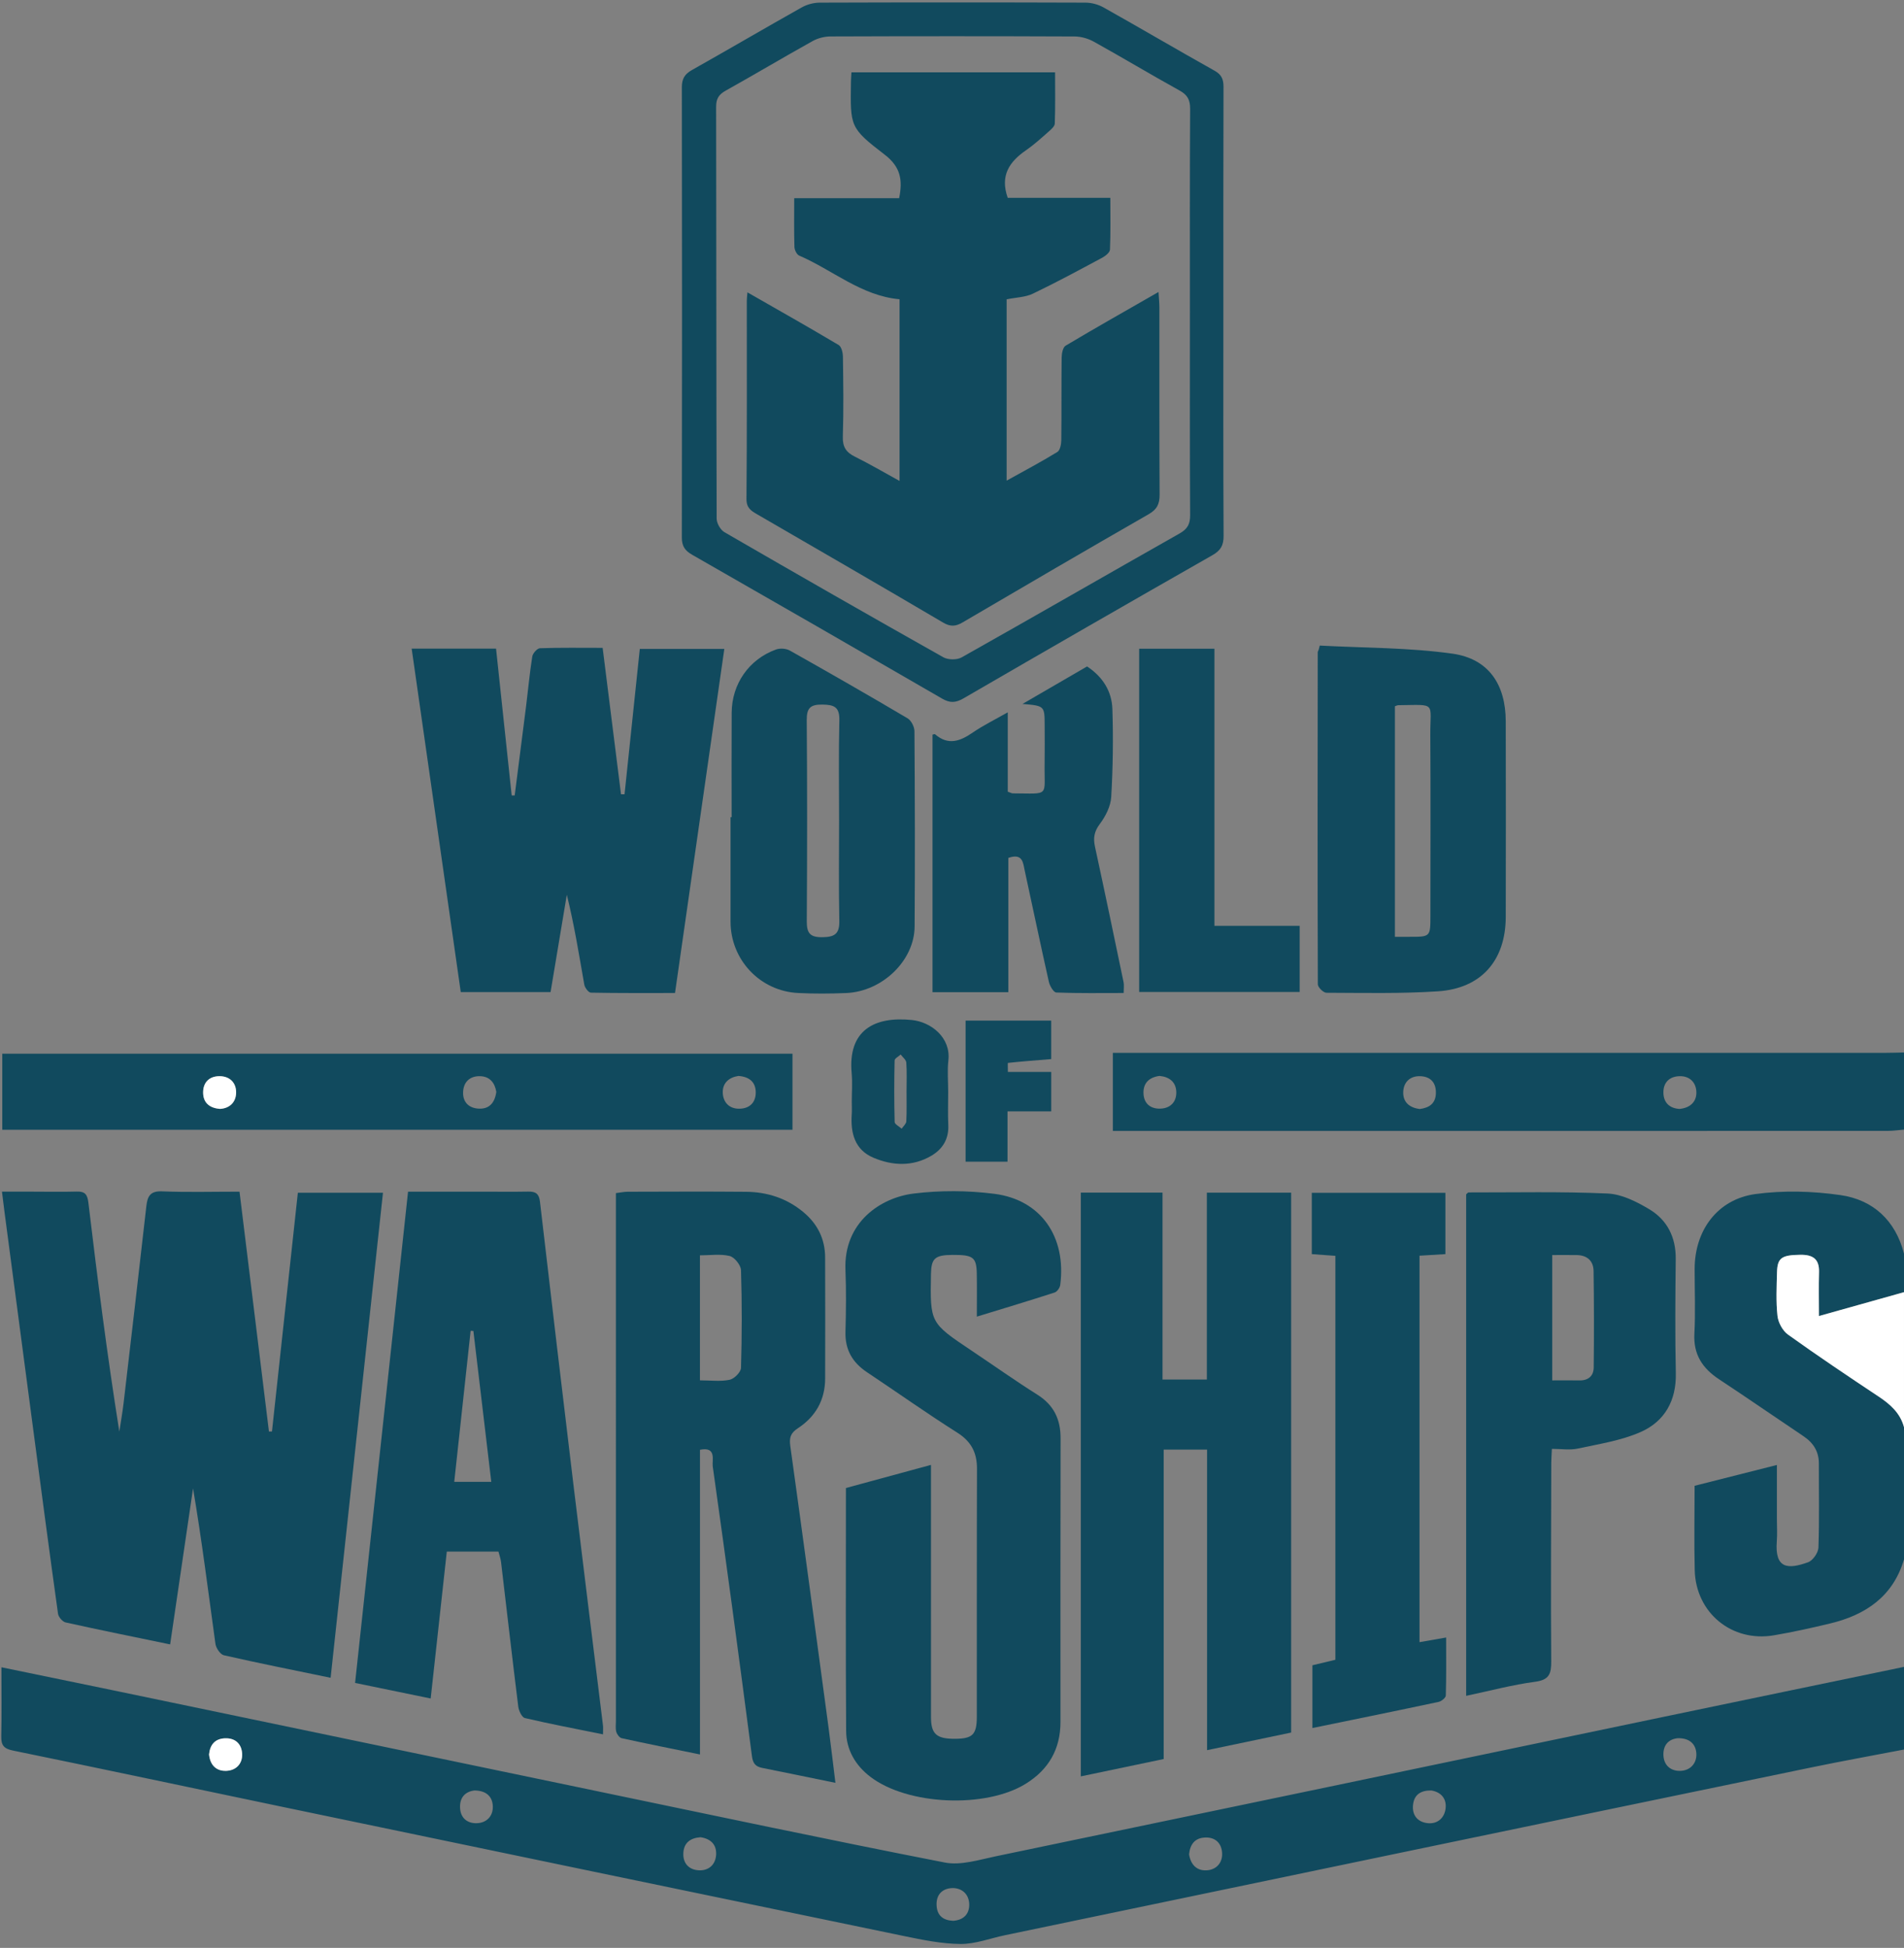 <?xml version="1.0" encoding="utf-8"?>
<!-- Generator: Adobe Illustrator 16.0.0, SVG Export Plug-In . SVG Version: 6.00 Build 0)  -->
<!DOCTYPE svg PUBLIC "-//W3C//DTD SVG 1.1//EN" "http://www.w3.org/Graphics/SVG/1.1/DTD/svg11.dtd">
<svg version="1.1" id="Layer_1" xmlns="http://www.w3.org/2000/svg" xmlns:xlink="http://www.w3.org/1999/xlink" x="0px" y="0px"
	 width="412.137px" height="421.68px" viewBox="0 0 412.137 421.68" enable-background="new 0 0 412.137 421.68"
	 xml:space="preserve">
<rect x="0" y="0" width="412.137" height="421.68" fill="#808080" stroke="none"/>
<g>
	<path fill-rule="evenodd" clip-rule="evenodd" fill="#114A5E" d="M412.137,378.736c-6.696,1.289-13.409,2.498-20.087,3.879
		c-30.164,6.237-60.318,12.516-90.474,18.793c-28.021,5.833-56.041,11.683-84.061,17.528c-3.198,0.666-6.396,1.918-9.586,1.893
		c-4.098-0.032-8.229-0.884-12.275-1.721c-44.806-9.273-89.599-18.6-134.391-27.937c-19.486-4.062-38.952-8.223-58.453-12.213
		c-2.021-0.414-2.575-1.18-2.533-3.099c0.105-4.849,0.035-9.701,0.035-14.93c8.194,1.688,16.009,3.285,23.818,4.912
		c34.906,7.271,69.808,14.559,104.715,21.822c25.208,5.246,50.396,10.602,75.666,15.533c3.456,0.675,7.384-0.589,11.012-1.343
		c48.188-10.022,96.362-20.119,144.543-30.186c17.354-3.625,34.715-7.219,52.071-10.826
		C412.137,366.808,412.137,372.772,412.137,378.736z M151.622,397.722c-2.23,0.157-3.622,1.24-3.709,3.474
		c-0.088,2.257,1.294,3.604,3.417,3.687c2.151,0.083,3.592-1.293,3.686-3.45C155.11,399.246,153.756,398.021,151.622,397.722z
		 M45.251,379.806c0.24,2.366,1.609,3.613,3.711,3.543c2.118-0.07,3.547-1.517,3.451-3.67c-0.094-2.1-1.42-3.456-3.692-3.376
		C46.452,376.384,45.442,377.784,45.251,379.806z M102.695,387.597c-1.933,0.239-3.175,1.442-3.115,3.663
		c0.062,2.27,1.544,3.494,3.647,3.422c2.125-0.074,3.533-1.549,3.446-3.688C106.587,388.876,105.223,387.62,102.695,387.597z
		 M363.208,376.283c-1.914,0.161-3.198,1.384-3.15,3.586c0.049,2.212,1.495,3.529,3.625,3.485c2.15-0.043,3.578-1.569,3.511-3.651
		C367.128,377.674,365.848,376.242,363.208,376.283z M257.386,401.415c0.334,2.15,1.565,3.552,3.712,3.473
		c2.141-0.08,3.536-1.58,3.442-3.704c-0.093-2.068-1.375-3.495-3.68-3.401C258.582,397.874,257.601,399.309,257.386,401.415z
		 M206.329,415.812c2.26-0.162,3.527-1.48,3.468-3.616c-0.059-2.158-1.601-3.524-3.68-3.465c-2.06,0.061-3.476,1.345-3.389,3.662
		C202.814,414.674,204.129,415.717,206.329,415.812z M309.824,387.596c-2.273-0.03-3.741,0.885-3.966,3.159
		c-0.223,2.25,1.033,3.669,3.134,3.914c2.171,0.254,3.684-1.133,3.921-3.195C313.152,389.387,311.953,387.95,309.824,387.596z"/>
	<path fill-rule="evenodd" clip-rule="evenodd" fill="#114A5E" d="M412.137,337.583c-2.376,8.004-8.271,11.998-15.952,13.853
		c-4.041,0.976-8.11,1.875-12.206,2.574c-9.093,1.551-16.909-4.86-17.141-14.095c-0.151-6.042-0.028-12.091-0.028-18.274
		c5.865-1.484,11.592-2.934,17.814-4.508c0,4.119,0,7.934,0,11.747c0,1.59,0.105,3.188-0.019,4.768
		c-0.47,5.995,2.414,6.109,6.771,4.546c1.029-0.37,2.2-2.062,2.24-3.183c0.214-6.053,0.076-12.118,0.093-18.179
		c0.007-2.631-1.207-4.501-3.341-5.933c-6.095-4.09-12.131-8.269-18.257-12.311c-3.592-2.37-5.585-5.359-5.347-9.872
		c0.245-4.657,0.052-9.337,0.055-14.006c0.006-8.358,4.936-15.109,13.19-16.227c6.014-0.814,12.335-0.637,18.357,0.228
		c7.079,1.017,11.915,5.468,13.77,12.667c0,2.784,0,5.567,0,8.351c-6.035,1.692-12.07,3.385-18.413,5.164
		c0-3.384-0.072-6.444,0.021-9.499c0.087-2.892-1.376-3.794-4.047-3.758c-3.988,0.053-4.966,0.63-5.046,3.736
		c-0.082,3.168-0.242,6.367,0.102,9.5c0.157,1.433,1.112,3.202,2.27,4.032c6.431,4.608,13.003,9.023,19.597,13.399
		c2.545,1.69,4.697,3.587,5.518,6.651C412.137,318.497,412.137,328.04,412.137,337.583z"/>
	<path fill-rule="evenodd" clip-rule="evenodd" fill="#114A5E" d="M412.137,244.539c-1.179,0.095-2.356,0.272-3.536,0.273
		c-54.671,0.014-109.343,0.012-164.014,0.012c-1.165,0-2.33,0-3.701,0c0-5.753,0-11.151,0-16.908c1.435,0,2.697,0,3.96,0
		c54.473,0,108.945,0.001,163.418-0.003c1.291,0,2.582-0.048,3.873-0.074C412.137,233.405,412.137,238.972,412.137,244.539z
		 M363.538,240.06c2.35-0.229,3.71-1.563,3.655-3.65c-0.054-2.072-1.434-3.51-3.672-3.439c-2.203,0.069-3.515,1.413-3.464,3.611
		C360.106,238.777,361.474,239.934,363.538,240.06z M307.334,240.076c2.054-0.27,3.474-1.201,3.479-3.549
		c0.005-2.313-1.301-3.513-3.463-3.557c-2.216-0.045-3.569,1.384-3.611,3.488C303.696,238.604,305.112,239.818,307.334,240.076z
		 M250.972,232.915c-2.186,0.298-3.502,1.498-3.459,3.692c0.044,2.237,1.471,3.456,3.64,3.39c2.173-0.066,3.529-1.443,3.466-3.609
		C254.556,234.221,253.101,233.1,250.972,232.915z"/>
	<path fill-rule="evenodd" clip-rule="evenodd" fill="#FFFFFF" d="M412.137,308.954c-0.82-3.064-2.973-4.961-5.518-6.651
		c-6.594-4.376-13.166-8.791-19.597-13.399c-1.157-0.83-2.112-2.599-2.27-4.032c-0.344-3.134-0.184-6.332-0.102-9.5
		c0.08-3.105,1.058-3.683,5.046-3.736c2.671-0.036,4.134,0.867,4.047,3.758c-0.093,3.055-0.021,6.115-0.021,9.499
		c6.343-1.779,12.378-3.472,18.413-5.164C412.137,289.47,412.137,299.212,412.137,308.954z"/>
	<path fill-rule="evenodd" clip-rule="evenodd" fill="#114A5E" d="M51.845,257.972c2.155,17.569,4.263,34.746,6.37,51.922
		c0.219-0.003,0.438-0.007,0.656-0.01c1.859-17.151,3.718-34.303,5.6-51.674c6.121,0,12.106,0,18.426,0
		c-3.777,34.997-7.54,69.865-11.33,104.994c-7.878-1.631-15.514-3.146-23.101-4.874c-0.78-0.178-1.707-1.556-1.834-2.478
		c-1.541-11.191-2.943-22.401-4.846-33.646c-1.646,11.21-3.292,22.419-4.959,33.771c-7.703-1.595-15.171-3.101-22.608-4.752
		c-0.68-0.15-1.56-1.176-1.66-1.891c-1.862-13.358-3.625-26.731-5.396-40.103c-2.071-15.633-4.13-31.267-6.193-46.901
		c-0.167-1.267-0.317-2.536-0.543-4.36c2.384,0,4.519,0,6.654,0c3.181,0,6.363,0.068,9.541-0.022
		c1.776-0.051,2.299,0.632,2.509,2.396c1.971,16.508,4.062,33.002,6.7,49.56c0.313-2.07,0.684-4.135,0.928-6.214
		c1.663-14.188,3.319-28.376,4.918-42.571c0.244-2.164,0.831-3.321,3.415-3.216C40.54,258.126,46.002,257.972,51.845,257.972z"/>
	<path fill-rule="evenodd" clip-rule="evenodd" fill="#114A5E" d="M251.889,380.79c-6.247,1.308-12.039,2.521-17.938,3.756
		c0-42.189,0-84.186,0-126.378c5.852,0,11.569,0,17.684,0c0,13.413,0,26.848,0,40.468c3.322,0,6.258,0,9.601,0
		c0-13.371,0-26.805,0-40.448c6.294,0,12.184,0,18.245,0c0,38.998,0,77.806,0,116.873c-5.941,1.243-11.9,2.49-18.2,3.809
		c0-21.876,0-43.394,0-65.064c-3.215,0-6.152,0-9.392,0C251.889,336.079,251.889,358.288,251.889,380.79z"/>
	<path fill-rule="evenodd" clip-rule="evenodd" fill="#114A5E" d="M151.516,313.848c0,21.905,0,43.736,0,65.954
		c-5.813-1.189-11.387-2.302-16.939-3.518c-0.483-0.105-1.021-0.832-1.174-1.372c-0.209-0.739-0.085-1.575-0.085-2.369
		c-0.001-36.959-0.001-73.917-0.001-110.876c0-1.072,0-2.145,0-3.385c1.027-0.124,1.784-0.293,2.541-0.295
		c8.544-0.019,17.088-0.067,25.632,0.01c4.585,0.042,8.779,1.392,12.372,4.368c3.092,2.561,4.731,5.827,4.745,9.841
		c0.03,8.743,0.025,17.485,0.004,26.229c-0.011,4.635-2.089,8.253-5.892,10.741c-1.59,1.041-1.903,2.039-1.651,3.852
		c2.823,20.324,5.55,40.661,8.286,60.997c0.523,3.892,0.97,7.793,1.481,11.919c-5.57-1.139-10.702-2.201-15.84-3.23
		c-1.433-0.286-2.019-0.946-2.228-2.542c-2.733-20.936-5.542-41.86-8.49-62.766C154.1,316.151,155.165,313.092,151.516,313.848z
		 M151.508,298.816c2.318,0,4.443,0.287,6.424-0.122c0.995-0.204,2.438-1.657,2.465-2.58c0.206-7.048,0.221-14.108-0.001-21.154
		c-0.035-1.093-1.413-2.81-2.457-3.064c-2.009-0.491-4.223-0.143-6.431-0.143C151.508,280.906,151.508,289.635,151.508,298.816z"/>
	<path fill-rule="evenodd" clip-rule="evenodd" fill="#114A5E" d="M183.106,322.122c6.099-1.658,12.086-3.286,18.412-5.006
		c0,1.464,0,2.538,0,3.611c0,16.994-0.004,33.987,0.003,50.981c0.001,3.656,1.183,4.719,5.155,4.705
		c3.832-0.014,4.758-0.885,4.763-4.754c0.021-17.888-0.025-35.776,0.038-53.664c0.013-3.498-1.214-5.924-4.266-7.856
		c-6.618-4.192-13.016-8.732-19.539-13.08c-3.142-2.094-4.766-4.861-4.664-8.718c0.119-4.469,0.18-8.95-0.002-13.414
		c-0.426-10.385,7.696-15.671,14.716-16.542c5.76-0.714,11.759-0.684,17.52,0.053c10.096,1.292,15.605,9.324,14.257,19.729
		c-0.078,0.604-0.674,1.461-1.212,1.635c-5.435,1.76-10.908,3.402-16.841,5.221c0-3.411,0.044-6.364-0.012-9.316
		c-0.069-3.554-0.788-4.074-5.284-4.044c-3.768,0.024-4.57,0.742-4.633,4.137c-0.194,10.575-0.19,10.569,8.679,16.508
		c4.782,3.202,9.48,6.535,14.345,9.606c3.561,2.248,5.041,5.316,5.031,9.438c-0.051,20.472-0.022,40.944-0.023,61.416
		c0,5.85-2.529,10.276-7.484,13.359c-8.701,5.411-25.583,4.685-33.66-1.482c-3.267-2.496-5.22-5.867-5.249-9.923
		C183.038,357.338,183.106,339.952,183.106,322.122z"/>
	<path fill-rule="evenodd" clip-rule="evenodd" fill="#114A5E" d="M130.527,375.45c-5.882-1.193-11.423-2.243-16.909-3.529
		c-0.649-0.152-1.319-1.562-1.431-2.457c-1.3-10.429-2.488-20.872-3.729-31.308c-0.091-0.764-0.368-1.505-0.562-2.271
		c-3.778,0-7.415,0-11.182,0c-1.158,10.561-2.3,20.969-3.488,31.803c-5.587-1.15-10.859-2.236-16.363-3.37
		c3.827-35.504,7.628-70.76,11.463-106.347c5.471,0,10.707,0,15.942,0c3.377,0,6.756,0.048,10.132-0.015
		c1.576-0.03,2.284,0.501,2.478,2.166c2.382,20.485,4.8,40.966,7.267,61.44c2.087,17.324,4.252,34.64,6.374,51.959
		C130.578,373.995,130.527,374.48,130.527,375.45z M106.342,320.783c-1.315-11.085-2.595-21.873-3.874-32.661
		c-0.198-0.011-0.396-0.022-0.595-0.034c-1.177,10.846-2.354,21.692-3.549,32.695C101.107,320.783,103.461,320.783,106.342,320.783z
		"/>
	<path fill-rule="evenodd" clip-rule="evenodd" fill="#114A5E" d="M135.188,171.947c1.092-10.411,2.185-20.822,3.301-31.467
		c6.032,0,12.02,0,18.296,0c-3.548,24.76-7.083,49.436-10.673,74.484c-6.18,0-12.202,0.042-18.221-0.078
		c-0.499-0.01-1.296-1.066-1.414-1.731c-1.138-6.435-2.159-12.891-3.786-19.456c-1.161,6.952-2.321,13.904-3.517,21.068
		c-6.463,0-12.848,0-19.439,0c-3.544-24.796-7.07-49.462-10.628-74.359c6.278,0,12.098,0,18.266,0
		c1.129,10.609,2.256,21.202,3.384,31.793c0.218-0.003,0.436-0.006,0.653-0.008c0.829-6.484,1.669-12.967,2.481-19.453
		c0.444-3.541,0.761-7.1,1.324-10.621c0.111-0.695,1.065-1.771,1.661-1.792c4.443-0.152,8.893-0.082,13.57-0.082
		c1.347,10.746,2.661,21.223,3.975,31.699C134.678,171.946,134.934,171.947,135.188,171.947z"/>
	<path fill-rule="evenodd" clip-rule="evenodd" fill="#114A5E" d="M264.807,67.717c0,16.097-0.039,32.195,0.048,48.292
		c0.011,2.051-0.624,3.156-2.419,4.179c-18.003,10.26-35.962,20.597-53.885,30.996c-1.678,0.973-2.921,1.039-4.604,0.063
		c-18.014-10.438-36.062-20.82-54.134-31.16c-1.548-0.886-2.225-1.857-2.222-3.708c0.055-32.493,0.055-64.986,0.001-97.479
		c-0.003-1.833,0.603-2.851,2.184-3.74c7.949-4.471,15.814-9.09,23.766-13.556c1.141-0.641,2.589-1.028,3.897-1.032
		c19.177-0.065,38.354-0.065,57.533,0c1.309,0.004,2.758,0.397,3.901,1.04c8.038,4.516,15.986,9.192,24.031,13.697
		c1.539,0.861,1.938,1.871,1.933,3.519C264.785,35.125,264.807,51.421,264.807,67.717z M257.568,67.396
		c0-14.612-0.039-29.224,0.046-43.835c0.011-1.938-0.568-3.012-2.272-3.956c-6.233-3.449-12.345-7.12-18.572-10.58
		c-1.23-0.683-2.774-1.125-4.176-1.131c-17.593-0.075-35.188-0.07-52.78-0.006c-1.315,0.004-2.772,0.365-3.917,1.002
		c-6.307,3.514-12.51,7.214-18.814,10.732c-1.493,0.833-2.074,1.746-2.071,3.488c0.056,29.721,0.024,59.441,0.113,89.162
		c0.003,1,0.823,2.432,1.685,2.932c15.743,9.119,31.532,18.157,47.385,27.081c1.027,0.578,2.938,0.6,3.956,0.027
		c15.767-8.873,31.437-17.914,47.18-26.827c1.698-0.961,2.295-2.016,2.283-3.957C257.53,96.819,257.568,82.107,257.568,67.396z"/>
	<path fill-rule="evenodd" clip-rule="evenodd" fill="#114A5E" d="M317.365,367.11c0-36.53,0-72.58,0-108.57
		c0.229-0.183,0.378-0.403,0.525-0.403c10.028,0.014,20.068-0.217,30.079,0.234c3.068,0.138,6.285,1.761,9.021,3.396
		c3.888,2.323,5.786,6.064,5.735,10.762c-0.088,8.249-0.154,16.502,0.02,24.749c0.127,5.954-2.439,10.438-7.606,12.719
		c-4.249,1.876-9.036,2.596-13.636,3.592c-1.697,0.367-3.541,0.059-5.583,0.059c-0.051,1.129-0.13,2.086-0.133,3.044
		c-0.029,14.313-0.117,28.626-0.011,42.938c0.021,2.712-0.427,4.034-3.494,4.438C327.396,364.712,322.596,366.008,317.365,367.11z
		 M335.994,271.689c0,9.222,0,18.103,0,27.134c2.089,0,3.969-0.032,5.846,0.009c1.953,0.044,3.111-0.959,3.132-2.805
		c0.077-6.954,0.069-13.909-0.027-20.862c-0.029-2.215-1.382-3.435-3.648-3.471C339.534,271.667,337.771,271.689,335.994,271.689z"
		/>
	<path fill-rule="evenodd" clip-rule="evenodd" fill="#114A5E" d="M0.492,244.568c0-5.625,0-10.953,0-16.466
		c57.062,0,113.944,0,171.048,0c0,5.401,0,10.804,0,16.466C114.628,244.568,57.688,244.568,0.492,244.568z M159.833,232.917
		c-1.996,0.304-3.463,1.5-3.384,3.646c0.077,2.076,1.414,3.511,3.663,3.449c2.213-0.061,3.509-1.396,3.476-3.592
		C163.554,234.204,162.154,233.083,159.833,232.917z M47.651,240.051c2.066-0.135,3.432-1.447,3.46-3.531
		c0.027-2.102-1.349-3.535-3.56-3.55c-2.199-0.015-3.572,1.29-3.584,3.49C43.956,238.645,45.267,239.878,47.651,240.051z
		 M107.43,236.367c-0.313-1.877-1.326-3.358-3.555-3.397c-2.202-0.04-3.549,1.281-3.634,3.44c-0.087,2.223,1.302,3.515,3.462,3.589
		C105.905,240.075,107.104,238.753,107.43,236.367z"/>
	<path fill-rule="evenodd" clip-rule="evenodd" fill="#114A5E" d="M285.674,139.752c9.578,0.519,19.244,0.421,28.709,1.75
		c7.84,1.1,11.527,6.666,11.547,14.629c0.033,14.114,0.028,28.229,0.002,42.342c-0.018,9.432-5.278,15.511-14.696,16.127
		c-8.018,0.525-16.085,0.334-24.131,0.309c-0.645-0.002-1.846-1.182-1.847-1.817c-0.079-23.953-0.048-47.907-0.022-71.86
		c0-0.182,0.125-0.364,0.191-0.545C285.509,140.375,285.591,140.063,285.674,139.752z M301.938,152.884c0,16.692,0,33.218,0,49.915
		c1.197,0,2.179-0.001,3.161,0c4.524,0.005,4.527,0.005,4.527-4.573c0.002-13.012,0.063-26.023-0.023-39.035
		c-0.05-7.328,1.484-6.618-6.941-6.53C302.478,152.664,302.296,152.771,301.938,152.884z"/>
	<path fill-rule="evenodd" clip-rule="evenodd" fill="#114A5E" d="M283.951,271.491c0-4.533,0-8.775,0-13.269
		c9.656,0,19.207,0,28.917,0c0,4.472,0,8.787,0,13.268c-1.927,0.117-3.684,0.224-5.604,0.341c0,27.91,0,55.683,0,83.661
		c1.864-0.326,3.588-0.628,5.762-1.009c0,4.327,0.054,8.45-0.071,12.566c-0.015,0.488-0.947,1.242-1.561,1.373
		c-9,1.917-18.019,3.748-27.311,5.657c0-4.581,0-8.971,0-13.583c1.53-0.367,3.139-0.754,4.973-1.194c0-29.015,0-58.085,0-87.442
		C287.508,271.749,285.868,271.63,283.951,271.491z"/>
	<path fill-rule="evenodd" clip-rule="evenodd" fill="#114A5E" d="M158.367,176.904c0-7.54-0.037-15.081,0.011-22.62
		c0.04-6.24,3.74-11.557,9.592-13.679c0.872-0.316,2.19-0.228,2.993,0.223c8.547,4.807,17.054,9.685,25.495,14.675
		c0.789,0.467,1.476,1.833,1.483,2.786c0.094,14.096,0.132,28.193,0.035,42.29c-0.051,7.375-6.994,14.059-14.791,14.39
		c-3.468,0.147-6.956,0.166-10.421-0.006c-8.248-0.408-14.62-7.193-14.629-15.424c-0.009-7.545-0.002-15.09-0.002-22.634
		C158.21,176.904,158.289,176.904,158.367,176.904z M181.626,177.66c0-7.242-0.117-14.487,0.058-21.726
		c0.07-2.902-1.141-3.381-3.695-3.409c-2.633-0.029-3.386,0.793-3.365,3.406c0.114,14.483,0.103,28.969,0.009,43.454
		c-0.016,2.509,0.604,3.527,3.319,3.5c2.623-0.025,3.783-0.646,3.724-3.499C181.527,192.147,181.627,184.903,181.626,177.66z"/>
	<path fill-rule="evenodd" clip-rule="evenodd" fill="#114A5E" d="M218.261,214.781c-5.65,0-10.943,0-16.413,0
		c0-18.695,0-37.219,0-55.75c0.198-0.033,0.465-0.157,0.554-0.08c2.852,2.485,5.438,1.5,8.163-0.373
		c2.257-1.549,4.744-2.762,7.572-4.376c0,6.056,0,11.64,0,17.177c0.565,0.195,0.833,0.368,1.1,0.368
		c8.187,0.02,6.752,0.899,6.882-6.628c0.047-2.681,0.012-5.363,0.007-8.045c-0.009-4.282-0.011-4.282-4.797-4.688
		c5.015-2.911,9.484-5.507,13.977-8.115c3.421,2.259,5.356,5.404,5.479,9.219c0.205,6.343,0.12,12.712-0.253,19.046
		c-0.118,2.007-1.225,4.179-2.465,5.835c-1.224,1.633-1.458,3.036-1.051,4.914c2.119,9.769,4.156,19.555,6.192,29.341
		c0.133,0.641,0.018,1.333,0.018,2.336c-4.909,0-9.75,0.081-14.581-0.105c-0.581-0.022-1.411-1.422-1.607-2.3
		c-1.803-8.016-3.474-16.062-5.228-24.089c-0.362-1.658-0.396-3.845-3.549-2.752C218.261,195.218,218.261,204.893,218.261,214.781z"
		/>
	<path fill-rule="evenodd" clip-rule="evenodd" fill="#114A5E" d="M262.876,200.425c6.419,0,12.343,0,18.447,0
		c0,4.817,0,9.432,0,14.313c-11.52,0-23.041,0-34.741,0c0-24.787,0-49.449,0-74.305c5.433,0,10.725,0,16.294,0
		C262.876,160.4,262.876,180.21,262.876,200.425z"/>
	<path fill-rule="evenodd" clip-rule="evenodd" fill="#114A5E" d="M205.242,236.384c0,2.381-0.088,4.767,0.021,7.143
		c0.141,3.011-1.199,5.215-3.653,6.663c-4.052,2.39-8.402,2.183-12.54,0.437c-4.035-1.703-4.983-5.326-4.704-9.395
		c0.061-0.889,0.009-1.786,0.009-2.678c0-2.084,0.16-4.182-0.027-6.249c-0.835-9.238,4.855-12.335,13.043-11.494
		c4.142,0.425,8.451,3.791,7.894,8.732C205.032,231.795,205.242,234.101,205.242,236.384z M196.232,236.237
		c0-2.073,0.094-4.154-0.058-6.216c-0.045-0.606-0.787-1.161-1.21-1.739c-0.46,0.427-1.311,0.845-1.32,1.282
		c-0.099,4.44-0.109,8.884,0.011,13.323c0.014,0.497,0.989,0.966,1.518,1.449c0.35-0.527,0.974-1.04,1.003-1.584
		C196.293,240.586,196.224,238.41,196.232,236.237z"/>
	<path fill-rule="evenodd" clip-rule="evenodd" fill="#114A5E" d="M227.545,229.272c-3.341,0.268-6.361,0.5-9.372,0.823
		c-0.06,0.006-0.008,1.064-0.008,1.953c3.119,0,6.151,0,9.384,0c0,2.934,0,5.548,0,8.544c-3.119,0-6.143,0-9.463,0
		c0,3.805,0,7.241,0,10.884c-3.14,0-5.983,0-9.076,0c0-10.038,0-20.194,0-30.535c6.11,0,12.214,0,18.535,0
		C227.545,223.741,227.545,226.453,227.545,229.272z"/>
	<path fill-rule="evenodd" clip-rule="evenodd" fill="none" d="M151.622,397.722c2.134,0.299,3.488,1.524,3.394,3.71
		c-0.093,2.157-1.535,3.533-3.686,3.45c-2.124-0.083-3.506-1.43-3.417-3.687C148,398.962,149.392,397.879,151.622,397.722z"/>
	<path fill-rule="evenodd" clip-rule="evenodd" fill="#FFFFFF" d="M45.251,379.806c0.191-2.021,1.201-3.422,3.47-3.503
		c2.272-0.08,3.598,1.276,3.692,3.376c0.096,2.153-1.333,3.6-3.451,3.67C46.86,383.419,45.491,382.172,45.251,379.806z"/>
	<path fill-rule="evenodd" clip-rule="evenodd" fill="none" d="M102.695,387.597c2.528,0.023,3.893,1.279,3.979,3.396
		c0.087,2.14-1.321,3.614-3.446,3.688c-2.104,0.072-3.585-1.152-3.647-3.422C99.52,389.039,100.762,387.836,102.695,387.597z"/>
	<path fill-rule="evenodd" clip-rule="evenodd" fill="none" d="M363.208,376.283c2.64-0.041,3.92,1.391,3.985,3.42
		c0.067,2.082-1.36,3.608-3.511,3.651c-2.13,0.044-3.576-1.273-3.625-3.485C360.01,377.667,361.294,376.444,363.208,376.283z"/>
	<path fill-rule="evenodd" clip-rule="evenodd" fill="none" d="M257.386,401.415c0.215-2.106,1.196-3.541,3.475-3.633
		c2.305-0.094,3.587,1.333,3.68,3.401c0.094,2.124-1.302,3.624-3.442,3.704C258.951,404.967,257.72,403.565,257.386,401.415z"/>
	<path fill-rule="evenodd" clip-rule="evenodd" fill="none" d="M206.329,415.812c-2.2-0.095-3.515-1.138-3.601-3.419
		c-0.087-2.317,1.329-3.602,3.389-3.662c2.079-0.06,3.621,1.307,3.68,3.465C209.856,414.331,208.589,415.649,206.329,415.812z"/>
	<path fill-rule="evenodd" clip-rule="evenodd" fill="none" d="M309.824,387.596c2.129,0.354,3.328,1.791,3.089,3.878
		c-0.237,2.063-1.75,3.449-3.921,3.195c-2.101-0.245-3.356-1.664-3.134-3.914C306.083,388.48,307.551,387.565,309.824,387.596z"/>
	<path fill-rule="evenodd" clip-rule="evenodd" fill="none" d="M363.538,240.06c-2.064-0.125-3.432-1.282-3.48-3.479
		c-0.051-2.198,1.261-3.542,3.464-3.611c2.238-0.07,3.618,1.367,3.672,3.439C367.248,238.496,365.888,239.83,363.538,240.06z"/>
	<path fill-rule="evenodd" clip-rule="evenodd" fill="none" d="M307.334,240.076c-2.222-0.258-3.638-1.473-3.595-3.618
		c0.042-2.104,1.396-3.533,3.611-3.488c2.162,0.044,3.468,1.244,3.463,3.557C310.808,238.875,309.388,239.807,307.334,240.076z"/>
	<path fill-rule="evenodd" clip-rule="evenodd" fill="none" d="M250.972,232.915c2.129,0.185,3.584,1.306,3.646,3.473
		c0.063,2.166-1.293,3.542-3.466,3.609c-2.169,0.066-3.596-1.153-3.64-3.39C247.47,234.413,248.786,233.213,250.972,232.915z"/>
	<path fill-rule="evenodd" clip-rule="evenodd" fill="none" d="M151.508,298.816c0-9.182,0-17.91,0-27.063
		c2.208,0,4.422-0.348,6.431,0.143c1.044,0.255,2.422,1.971,2.457,3.064c0.222,7.046,0.207,14.106,0.001,21.154
		c-0.027,0.923-1.471,2.375-2.465,2.58C155.951,299.104,153.826,298.816,151.508,298.816z"/>
	<path fill-rule="evenodd" clip-rule="evenodd" fill="none" d="M106.342,320.783c-2.881,0-5.234,0-8.018,0
		c1.195-11.003,2.372-21.849,3.549-32.695c0.198,0.011,0.396,0.022,0.595,0.034C103.747,298.91,105.027,309.698,106.342,320.783z"/>
	<path fill-rule="evenodd" clip-rule="evenodd" fill="none" d="M257.568,67.396c0,14.711-0.038,29.423,0.045,44.133
		c0.012,1.941-0.585,2.996-2.283,3.957c-15.743,8.913-31.413,17.954-47.18,26.827c-1.019,0.573-2.929,0.551-3.956-0.027
		c-15.853-8.924-31.643-17.962-47.385-27.081c-0.862-0.5-1.682-1.931-1.685-2.932c-0.089-29.721-0.057-59.441-0.113-89.162
		c-0.003-1.743,0.579-2.655,2.071-3.488c6.304-3.519,12.507-7.219,18.814-10.732c1.145-0.638,2.602-0.998,3.917-1.002
		c17.593-0.064,35.188-0.069,52.78,0.006c1.401,0.006,2.945,0.448,4.176,1.131c6.228,3.46,12.339,7.13,18.572,10.58
		c1.704,0.943,2.283,2.018,2.272,3.956C257.529,38.172,257.568,52.784,257.568,67.396z M171.914,42.906
		c0,3.832-0.055,7.196,0.047,10.555c0.02,0.65,0.498,1.64,1.026,1.867c7.253,3.121,13.435,8.71,21.73,9.458
		c0,12.974,0,25.913,0,39.331c-3.448-1.892-6.488-3.685-9.643-5.244c-1.911-0.944-2.708-2.105-2.637-4.343
		c0.184-5.757,0.1-11.525,0.021-17.287c-0.012-0.875-0.307-2.184-0.916-2.547c-6.435-3.833-12.959-7.515-19.755-11.408
		c-0.069,0.883-0.136,1.341-0.136,1.799c-0.006,14.308,0.05,28.617-0.071,42.924c-0.016,1.927,0.972,2.55,2.273,3.304
		c13.438,7.791,26.888,15.56,40.269,23.448c1.61,0.949,2.734,0.858,4.24-0.025c13.399-7.859,26.812-15.698,40.284-23.429
		c1.823-1.047,2.371-2.237,2.359-4.248c-0.079-13.513-0.038-27.027-0.048-40.541c-0.001-0.944-0.104-1.889-0.187-3.309
		c-6.991,4.007-13.597,7.738-20.11,11.622c-0.598,0.356-0.848,1.69-0.858,2.575c-0.073,5.961-0.004,11.923-0.077,17.885
		c-0.011,0.877-0.26,2.187-0.855,2.551c-3.501,2.144-7.138,4.067-10.977,6.203c0-13.474,0-26.508,0-39.25
		c2.077-0.421,4.058-0.446,5.678-1.222c5.079-2.431,10.038-5.119,15.005-7.78c0.698-0.375,1.656-1.135,1.683-1.752
		c0.16-3.63,0.079-7.271,0.079-11.219c-7.766,0-15.158,0-22.209,0c-1.72-4.874,0.414-7.852,3.98-10.31
		c1.707-1.177,3.255-2.596,4.817-3.97c0.57-0.501,1.37-1.178,1.392-1.798c0.13-3.728,0.064-7.462,0.064-11.082
		c-14.972,0-29.516,0-44.083,0c-0.043,0.854-0.094,1.447-0.102,2.04c-0.128,9.676-0.318,9.925,7.298,15.773
		c3.469,2.664,3.925,5.497,3.132,9.428C187.167,42.906,179.749,42.906,171.914,42.906z"/>
	<path fill-rule="evenodd" clip-rule="evenodd" fill="none" d="M335.994,271.689c1.777,0,3.54-0.022,5.302,0.005
		c2.267,0.036,3.619,1.256,3.648,3.471c0.097,6.953,0.104,13.908,0.027,20.862c-0.021,1.846-1.179,2.849-3.132,2.805
		c-1.877-0.041-3.757-0.009-5.846-0.009C335.994,289.792,335.994,280.912,335.994,271.689z"/>
	<path fill-rule="evenodd" clip-rule="evenodd" fill="none" d="M159.833,232.917c2.321,0.166,3.72,1.287,3.754,3.503
		c0.034,2.196-1.263,3.531-3.476,3.592c-2.249,0.063-3.586-1.373-3.663-3.449C156.37,234.417,157.838,233.221,159.833,232.917z"/>
	<path fill-rule="evenodd" clip-rule="evenodd" fill="#FFFFFF" d="M47.651,240.051c-2.384-0.173-3.695-1.407-3.684-3.591
		c0.012-2.201,1.385-3.505,3.584-3.49c2.21,0.015,3.587,1.449,3.56,3.55C51.083,238.604,49.717,239.916,47.651,240.051z"/>
	<path fill-rule="evenodd" clip-rule="evenodd" fill="none" d="M107.43,236.367c-0.327,2.386-1.525,3.708-3.727,3.632
		c-2.161-0.075-3.55-1.367-3.462-3.589c0.085-2.159,1.433-3.479,3.634-3.44C106.104,233.009,107.118,234.49,107.43,236.367z"/>
	<path fill-rule="evenodd" clip-rule="evenodd" fill="none" d="M301.938,152.884c0.358-0.114,0.54-0.221,0.724-0.223
		c8.426-0.088,6.892-0.797,6.941,6.53c0.087,13.011,0.025,26.023,0.023,39.035c0,4.578-0.003,4.578-4.527,4.573
		c-0.982-0.001-1.964,0-3.161,0C301.938,186.103,301.938,169.576,301.938,152.884z"/>
	<path fill-rule="evenodd" clip-rule="evenodd" fill="none" d="M181.626,177.66c0,7.243-0.1,14.487,0.05,21.727
		c0.059,2.853-1.101,3.473-3.724,3.499c-2.715,0.026-3.335-0.992-3.319-3.5c0.093-14.484,0.105-28.97-0.009-43.454
		c-0.021-2.613,0.732-3.435,3.365-3.406c2.554,0.028,3.765,0.507,3.695,3.409C181.51,163.173,181.626,170.418,181.626,177.66z"/>
	<path fill-rule="evenodd" clip-rule="evenodd" fill="none" d="M196.229,236.237c-0.004,2.173,0.064,4.349-0.052,6.514
		c-0.03,0.545-0.653,1.057-1.003,1.584c-0.529-0.482-1.504-0.952-1.518-1.449c-0.12-4.439-0.11-8.883-0.011-13.323
		c0.009-0.437,0.86-0.855,1.32-1.282c0.423,0.578,1.165,1.133,1.21,1.739C196.326,232.083,196.232,234.164,196.229,236.237z"/>
	<path fill-rule="evenodd" clip-rule="evenodd" fill="#114A5E" d="M171.914,42.906c7.835,0,15.253,0,22.714,0
		c0.792-3.932,0.336-6.765-3.132-9.428c-7.617-5.848-7.426-6.098-7.298-15.773c0.008-0.593,0.058-1.186,0.102-2.04
		c14.568,0,29.112,0,44.083,0c0,3.62,0.065,7.354-0.064,11.082c-0.021,0.621-0.821,1.297-1.392,1.798
		c-1.563,1.374-3.11,2.793-4.817,3.97c-3.566,2.458-5.7,5.437-3.98,10.31c7.051,0,14.443,0,22.209,0
		c0,3.948,0.081,7.589-0.079,11.219c-0.026,0.617-0.984,1.377-1.683,1.752c-4.967,2.661-9.926,5.349-15.005,7.78
		c-1.62,0.775-3.601,0.8-5.678,1.222c0,12.742,0,25.776,0,39.25c3.839-2.136,7.476-4.059,10.977-6.203
		c0.596-0.365,0.845-1.674,0.855-2.551c0.073-5.961,0.004-11.924,0.077-17.885c0.011-0.885,0.261-2.218,0.858-2.575
		c6.514-3.884,13.119-7.614,20.11-11.622c0.082,1.42,0.186,2.364,0.187,3.309c0.01,13.513-0.031,27.027,0.048,40.541
		c0.012,2.01-0.536,3.201-2.359,4.248c-13.473,7.731-26.885,15.57-40.284,23.429c-1.506,0.883-2.63,0.974-4.24,0.025
		c-13.381-7.888-26.831-15.658-40.269-23.448c-1.301-0.754-2.289-1.376-2.273-3.304c0.121-14.307,0.065-28.616,0.071-42.924
		c0-0.458,0.067-0.916,0.136-1.799c6.796,3.893,13.32,7.575,19.755,11.408c0.609,0.363,0.904,1.671,0.916,2.547
		c0.08,5.762,0.164,11.53-0.021,17.287c-0.071,2.238,0.727,3.399,2.637,4.343c3.155,1.56,6.195,3.352,9.643,5.244
		c0-13.418,0-26.357,0-39.331c-8.295-0.748-14.477-6.336-21.73-9.458c-0.528-0.227-1.006-1.217-1.026-1.867
		C171.859,50.102,171.914,46.738,171.914,42.906z"/>
</g>
</svg>
